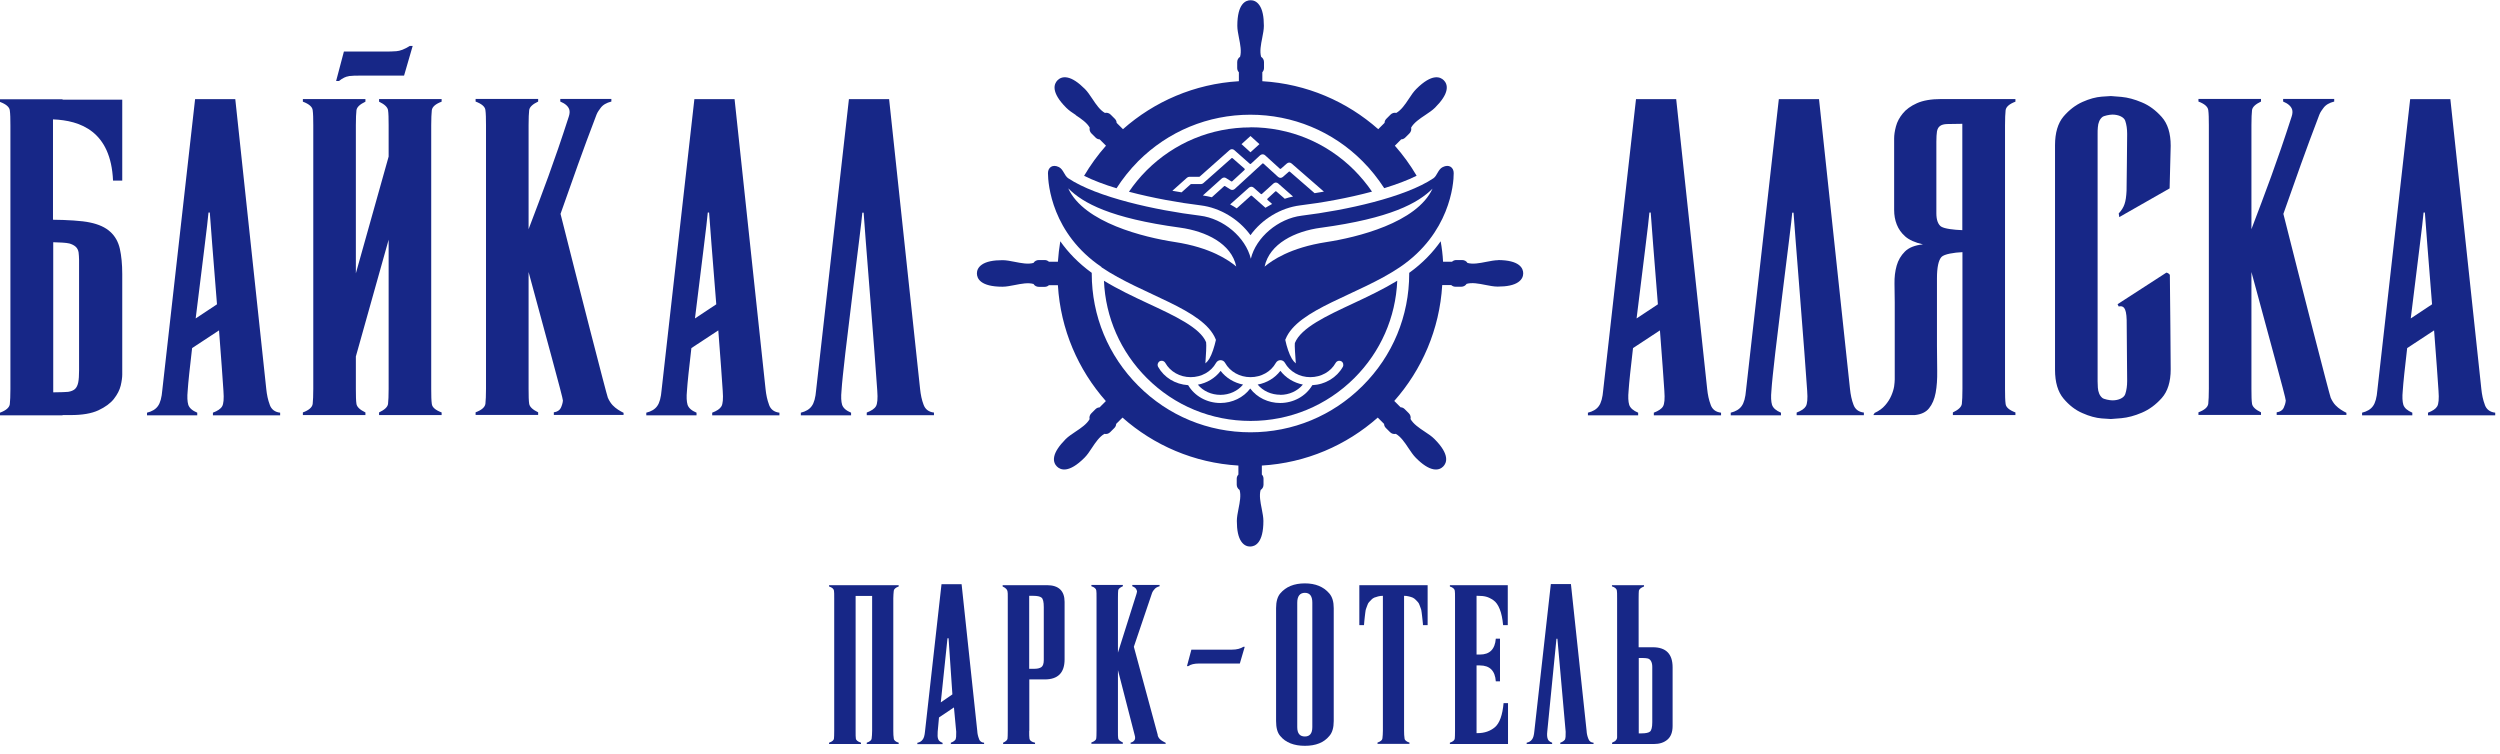 <?xml version="1.0" encoding="UTF-8"?> <svg xmlns="http://www.w3.org/2000/svg" width="209" height="63" viewBox="0 0 209 63" fill="none"><g clip-path="url(#clip0_36_2)"><path d="M125.27 21.75C124.96 21.75 124.62 21.82 124.25 21.89C123.7 22 123.13 22.11 122.68 21.98C122.59 21.83 122.42 21.74 122.24 21.74H121.74C121.61 21.74 121.48 21.79 121.39 21.88H120.64C120.61 21.3 120.54 20.73 120.44 20.17C119.8 21.08 118.95 21.99 117.81 22.81V22.87C117.81 26.41 116.43 29.75 113.92 32.25C111.41 34.76 108.08 36.14 104.54 36.14C101 36.14 97.66 34.76 95.16 32.25C92.65 29.74 91.27 26.41 91.27 22.87C91.27 22.85 91.27 22.83 91.27 22.81C90.14 21.99 89.28 21.08 88.64 20.17C88.55 20.73 88.48 21.3 88.44 21.88H87.69C87.59 21.79 87.47 21.74 87.34 21.74H86.84C86.66 21.74 86.49 21.83 86.4 21.98C85.95 22.11 85.38 22 84.83 21.89C84.47 21.82 84.12 21.75 83.81 21.75C83.03 21.75 82.45 21.87 82.09 22.12C81.74 22.36 81.67 22.65 81.67 22.86C81.67 23.27 81.95 23.97 83.81 23.97C84.12 23.97 84.46 23.9 84.83 23.83C85.38 23.72 85.95 23.61 86.4 23.74C86.49 23.89 86.66 23.98 86.84 23.98H87.34C87.47 23.98 87.6 23.93 87.69 23.84H88.44C88.66 27.55 90.14 30.92 92.45 33.53L91.92 34.06C91.79 34.06 91.67 34.12 91.58 34.21C91.52 34.27 91.29 34.5 91.23 34.56C91.1 34.69 91.05 34.87 91.09 35.04C90.86 35.45 90.38 35.78 89.91 36.09C89.6 36.3 89.31 36.49 89.09 36.71C88.54 37.27 88.21 37.76 88.13 38.18C88.05 38.59 88.21 38.85 88.36 39C88.65 39.29 89.34 39.59 90.66 38.27C90.88 38.05 91.08 37.76 91.28 37.45C91.59 36.98 91.92 36.5 92.33 36.27C92.5 36.31 92.68 36.26 92.81 36.13C92.87 36.07 93.1 35.84 93.16 35.78C93.25 35.69 93.31 35.57 93.31 35.44L93.84 34.91C96.45 37.22 99.82 38.7 103.53 38.92V39.67C103.44 39.77 103.39 39.89 103.39 40.02V40.52C103.39 40.7 103.48 40.86 103.63 40.96C103.76 41.41 103.65 41.98 103.54 42.53C103.47 42.89 103.4 43.24 103.4 43.55C103.4 44.33 103.52 44.91 103.77 45.27C104.01 45.62 104.3 45.69 104.51 45.69C104.92 45.69 105.62 45.41 105.62 43.55C105.62 43.24 105.55 42.9 105.48 42.53C105.37 41.98 105.26 41.41 105.39 40.96C105.54 40.87 105.63 40.7 105.63 40.52V40.02C105.63 39.89 105.58 39.76 105.49 39.67V38.92C109.2 38.7 112.57 37.22 115.18 34.91L115.71 35.44C115.71 35.57 115.77 35.69 115.86 35.78C115.92 35.84 116.15 36.07 116.21 36.13C116.34 36.26 116.52 36.31 116.69 36.27C117.1 36.5 117.43 36.98 117.74 37.45C117.95 37.76 118.14 38.05 118.36 38.27C118.91 38.83 119.41 39.15 119.83 39.23C120.24 39.31 120.5 39.15 120.65 39C120.94 38.71 121.24 38.02 119.92 36.7C119.7 36.48 119.41 36.28 119.1 36.08C118.63 35.77 118.15 35.44 117.92 35.03C117.96 34.86 117.91 34.68 117.78 34.55C117.72 34.49 117.49 34.26 117.43 34.2C117.34 34.11 117.22 34.05 117.09 34.05L116.56 33.52C118.87 30.91 120.35 27.54 120.57 23.83H121.32C121.42 23.92 121.54 23.97 121.67 23.97H122.17C122.35 23.97 122.51 23.88 122.61 23.73C123.06 23.6 123.63 23.71 124.18 23.82C124.54 23.89 124.89 23.96 125.2 23.96C125.98 23.96 126.56 23.84 126.92 23.59C127.27 23.35 127.34 23.06 127.34 22.85C127.34 22.44 127.06 21.74 125.2 21.74L125.27 21.75Z" fill="#172787"></path><path d="M89.92 9.62C90.39 9.93 90.87 10.26 91.1 10.67C91.06 10.84 91.11 11.02 91.24 11.15C91.3 11.21 91.53 11.44 91.59 11.5C91.68 11.59 91.8 11.65 91.93 11.65L92.46 12.18C91.77 12.96 91.16 13.8 90.63 14.7C91.4 15.08 92.32 15.43 93.34 15.74C93.86 14.93 94.46 14.18 95.15 13.48C97.66 10.97 100.99 9.59 104.53 9.59C108.07 9.59 111.41 10.97 113.91 13.48C114.6 14.17 115.2 14.93 115.72 15.73C116.73 15.42 117.66 15.08 118.43 14.69C117.9 13.79 117.29 12.95 116.61 12.18L117.14 11.65C117.27 11.65 117.39 11.59 117.48 11.5C117.54 11.44 117.77 11.21 117.83 11.15C117.96 11.02 118.01 10.84 117.97 10.67C118.2 10.26 118.68 9.93 119.15 9.62C119.46 9.41 119.75 9.22 119.97 9C120.53 8.44 120.85 7.95 120.93 7.53C121.01 7.12 120.85 6.86 120.7 6.71C120.41 6.42 119.72 6.12 118.4 7.44C118.18 7.66 117.98 7.95 117.78 8.26C117.47 8.73 117.14 9.21 116.73 9.44C116.56 9.4 116.38 9.45 116.25 9.58C116.19 9.64 115.96 9.87 115.9 9.93C115.81 10.02 115.75 10.14 115.75 10.27L115.22 10.8C112.61 8.49 109.24 7.01 105.53 6.79V6.04C105.62 5.94 105.67 5.82 105.67 5.69V5.19C105.67 5.01 105.58 4.85 105.43 4.75C105.3 4.3 105.41 3.73 105.52 3.18C105.59 2.82 105.66 2.47 105.66 2.16C105.66 1.38 105.54 0.8 105.29 0.44C105.05 0.09 104.76 0.02 104.55 0.02C104.14 0.02 103.44 0.3 103.44 2.16C103.44 2.47 103.51 2.81 103.58 3.18C103.69 3.73 103.8 4.3 103.67 4.75C103.52 4.84 103.43 5.01 103.43 5.19V5.69C103.43 5.82 103.48 5.95 103.57 6.04V6.79C99.86 7.01 96.49 8.49 93.88 10.8L93.35 10.27C93.35 10.14 93.29 10.02 93.2 9.93C93.14 9.87 92.91 9.64 92.85 9.58C92.72 9.45 92.54 9.4 92.37 9.44C91.96 9.21 91.63 8.73 91.32 8.26C91.11 7.95 90.92 7.66 90.7 7.44C90.14 6.88 89.65 6.56 89.23 6.48C88.82 6.4 88.56 6.56 88.41 6.71C88.12 7 87.82 7.69 89.14 9.01C89.36 9.23 89.65 9.43 89.96 9.63L89.92 9.62Z" fill="#172787"></path><path d="M104.54 10.65C101.26 10.65 98.18 11.93 95.86 14.24C95.3 14.8 94.81 15.4 94.38 16.03C96.38 16.56 98.58 16.95 100.39 17.17C101.99 17.37 103.56 18.31 104.54 19.66C105.51 18.31 107.08 17.37 108.69 17.17C110.51 16.95 112.7 16.56 114.7 16.02C114.27 15.39 113.77 14.79 113.22 14.23C110.9 11.91 107.82 10.64 104.54 10.64V10.65ZM104.54 11.37L105.29 12.05L104.54 12.73L103.79 12.05L104.54 11.37ZM107.39 16.6L106.71 16.01C106.71 16.01 106.68 15.99 106.66 15.99C106.64 15.99 106.62 15.99 106.61 16.01L105.97 16.6C105.97 16.6 105.94 16.64 105.94 16.66C105.94 16.68 105.94 16.7 105.97 16.72L106.35 17.05C106.16 17.15 105.98 17.26 105.79 17.37L104.66 16.37C104.66 16.37 104.63 16.35 104.61 16.35C104.59 16.35 104.57 16.35 104.56 16.37L103.39 17.42C103.21 17.3 103.03 17.19 102.84 17.09L104.41 15.69C104.47 15.64 104.54 15.61 104.61 15.61C104.68 15.61 104.76 15.64 104.81 15.69L105.4 16.21C105.4 16.21 105.43 16.23 105.45 16.23C105.47 16.23 105.49 16.23 105.5 16.21L106.46 15.34C106.52 15.29 106.59 15.26 106.66 15.26C106.73 15.26 106.81 15.29 106.86 15.34L108.1 16.43C107.86 16.48 107.62 16.54 107.39 16.62V16.6ZM109.9 16.15L107.84 14.36C107.84 14.36 107.81 14.34 107.79 14.34C107.77 14.34 107.75 14.34 107.74 14.36L107.25 14.79C107.19 14.84 107.12 14.87 107.05 14.87C106.98 14.87 106.9 14.84 106.85 14.79L105.63 13.68C105.63 13.68 105.6 13.66 105.58 13.66C105.56 13.66 105.54 13.66 105.53 13.68L103.22 15.8C103.16 15.85 103.09 15.88 103.01 15.88C102.95 15.88 102.9 15.86 102.85 15.83L102.42 15.56C102.42 15.56 102.39 15.55 102.38 15.55C102.36 15.55 102.34 15.55 102.33 15.57L101.31 16.49C101.06 16.43 100.81 16.38 100.56 16.34L102.14 14.92C102.2 14.87 102.27 14.84 102.34 14.84C102.4 14.84 102.45 14.86 102.5 14.89L102.93 15.16C102.93 15.16 102.96 15.17 102.97 15.17C102.99 15.17 103.01 15.17 103.02 15.15L104.04 14.21C104.04 14.21 104.07 14.17 104.06 14.15C104.06 14.13 104.06 14.11 104.03 14.09L103.05 13.23C103.05 13.23 103.02 13.21 103 13.21C102.98 13.21 102.96 13.21 102.95 13.23L100.6 15.31C100.54 15.36 100.47 15.39 100.4 15.39H99.58C99.58 15.39 99.54 15.39 99.53 15.41L98.78 16.08C98.53 16.04 98.27 16 98.01 15.95L99.23 14.86C99.29 14.81 99.36 14.78 99.43 14.78H100.25C100.25 14.78 100.29 14.78 100.3 14.76L102.79 12.55C102.85 12.5 102.92 12.47 102.99 12.47C103.06 12.47 103.14 12.5 103.19 12.55L104.48 13.69C104.48 13.69 104.51 13.71 104.53 13.71C104.55 13.71 104.57 13.71 104.58 13.69L105.35 12.98C105.41 12.93 105.48 12.9 105.56 12.9C105.64 12.9 105.71 12.93 105.76 12.98L106.99 14.1C106.99 14.1 107.02 14.12 107.04 14.12C107.06 14.12 107.08 14.12 107.09 14.1L107.58 13.67C107.64 13.62 107.71 13.59 107.78 13.59C107.85 13.59 107.92 13.62 107.98 13.67L110.68 16.02C110.42 16.06 110.16 16.11 109.9 16.15Z" fill="#172787"></path><path d="M102.04 31.01C101.59 31.61 100.9 32.02 100.14 32.16C100.59 32.7 101.28 33.01 102.03 33.01C102.78 33.01 103.47 32.69 103.92 32.15C103.16 32 102.49 31.59 102.04 31V31.01Z" fill="#172787"></path><path d="M107.03 33.01C107.78 33.01 108.47 32.69 108.92 32.15C108.16 32 107.49 31.59 107.04 31C106.59 31.6 105.9 32.01 105.14 32.15C105.59 32.69 106.28 33 107.03 33V33.01Z" fill="#172787"></path><path d="M92.06 22.33C95.52 24.67 100.61 25.83 101.63 28.36C101.63 28.38 101.64 28.4 101.65 28.42C101.52 28.99 101.33 29.6 101.1 29.99C101.01 30.14 100.9 30.27 100.77 30.38C100.82 29.71 100.87 28.83 100.83 28.61C100.34 27.4 98.22 26.41 95.96 25.36C94.72 24.78 93.45 24.18 92.29 23.47C92.42 26.54 93.68 29.41 95.87 31.6C98.19 33.92 101.27 35.19 104.55 35.19C107.83 35.19 110.91 33.91 113.23 31.6C115.42 29.41 116.68 26.54 116.81 23.47C115.64 24.18 114.38 24.78 113.14 25.36C110.89 26.41 108.76 27.4 108.25 28.68C108.22 28.84 108.28 29.73 108.33 30.38C108.2 30.27 108.09 30.14 108 29.99C107.77 29.6 107.57 28.99 107.45 28.42C107.45 28.4 107.45 28.37 107.47 28.36C108.48 25.82 113.58 24.67 117.04 22.33C121.18 19.52 121.54 15.41 121.53 14.47C121.53 14 121.14 13.7 120.61 13.97C120.22 14.16 120.15 14.68 119.84 14.9C117.46 16.5 112.51 17.58 108.82 18.03C106.86 18.27 105 19.84 104.57 21.63C104.13 19.83 102.28 18.27 100.32 18.03C96.64 17.58 91.69 16.5 89.3 14.9C88.98 14.69 88.91 14.17 88.53 13.97C87.99 13.7 87.61 14.01 87.61 14.47C87.61 15.41 87.95 19.53 92.1 22.33H92.06ZM110.43 19.04C116.25 18.25 118.55 16.98 119.76 15.77C118.45 18.63 113.42 19.85 110.87 20.24C107.85 20.71 106.34 21.77 105.72 22.29C106.13 20.37 108.26 19.33 110.42 19.04H110.43ZM106.66 30.34C106.74 30.2 106.88 30.11 107.04 30.11C107.2 30.11 107.35 30.2 107.42 30.34C107.83 31.07 108.64 31.53 109.54 31.53C110.44 31.53 111.25 31.08 111.66 30.34C111.72 30.23 111.84 30.16 111.96 30.16C112.02 30.16 112.08 30.18 112.13 30.2C112.29 30.29 112.35 30.5 112.26 30.67C111.76 31.56 110.79 32.15 109.71 32.2C109.17 33.12 108.14 33.69 107.02 33.69C106.02 33.69 105.09 33.24 104.52 32.48C103.95 33.24 103.02 33.69 102.02 33.69C100.9 33.69 99.87 33.12 99.33 32.2C98.25 32.13 97.32 31.56 96.82 30.67C96.73 30.5 96.79 30.3 96.95 30.2C97 30.17 97.06 30.16 97.12 30.16C97.24 30.16 97.36 30.23 97.42 30.34C97.83 31.07 98.64 31.53 99.54 31.53C100.44 31.53 101.25 31.08 101.66 30.34C101.74 30.2 101.88 30.11 102.04 30.11C102.2 30.11 102.35 30.2 102.42 30.34C102.83 31.07 103.64 31.53 104.54 31.53C105.44 31.53 106.25 31.08 106.66 30.34ZM89.32 15.76C90.54 16.98 92.83 18.24 98.65 19.03C100.82 19.33 102.95 20.36 103.35 22.28C102.73 21.76 101.22 20.69 98.2 20.23C95.65 19.84 90.63 18.62 89.31 15.76H89.32Z" fill="#172787"></path><path d="M154.95 33.83C154.8 33.44 154.71 33 154.66 32.52L152.07 8.29H148.71L145.97 32.6C145.92 33.23 145.8 33.68 145.6 33.95C145.41 34.22 145.1 34.4 144.69 34.5V34.72H148.89V34.5C148.48 34.33 148.23 34.11 148.14 33.84C148.06 33.57 148.04 33.18 148.09 32.67C148.23 30.33 149.78 18.7 149.83 17.78H149.94C149.99 18.7 150.93 30.24 151.08 32.67C151.13 33.33 151.09 33.76 150.97 33.96C150.85 34.17 150.59 34.34 150.2 34.49V34.71H155.82V34.49C155.38 34.44 155.09 34.22 154.95 33.83Z" fill="#172787"></path><path d="M163.25 8.28H162.29C161.44 8.28 160.76 8.4 160.25 8.63C159.74 8.86 159.34 9.15 159.07 9.49C158.79 9.83 158.6 10.19 158.5 10.57C158.4 10.95 158.35 11.28 158.35 11.57V17.55C158.35 17.99 158.42 18.39 158.57 18.77C158.72 19.15 158.95 19.48 159.28 19.77C159.61 20.06 160.1 20.28 160.76 20.43C160.08 20.5 159.58 20.7 159.25 21.03C158.92 21.36 158.69 21.75 158.56 22.21C158.43 22.67 158.37 23.17 158.38 23.71C158.39 24.25 158.4 24.77 158.4 25.28V31.72C158.4 31.87 158.38 32.06 158.35 32.3C158.31 32.54 158.23 32.81 158.11 33.08C157.99 33.36 157.82 33.63 157.6 33.88C157.38 34.14 157.09 34.35 156.72 34.52L156.61 34.7H160.07C160.6 34.65 161.01 34.46 161.27 34.13C161.54 33.8 161.72 33.37 161.82 32.84C161.92 32.3 161.96 31.7 161.95 31.02C161.94 30.34 161.93 29.62 161.93 28.87V23.27C161.93 22.35 162.06 21.75 162.31 21.48C162.54 21.24 163.36 21.11 164.06 21.08V32.51C164.06 33.09 164.04 33.51 164.01 33.77C163.97 34.03 163.72 34.26 163.26 34.48V34.7H168.49V34.48C167.98 34.29 167.7 34.05 167.67 33.77C167.63 33.49 167.62 33.07 167.62 32.51V10.47C167.62 9.91 167.64 9.49 167.67 9.21C167.71 8.93 167.98 8.69 168.49 8.5V8.28H163.26H163.25ZM162.3 18.96C162.02 18.77 161.88 18.39 161.88 17.83V11.85C161.88 11.48 161.9 11.2 161.93 10.99C161.97 10.78 162.05 10.63 162.19 10.53C162.32 10.43 162.52 10.38 162.77 10.37C162.96 10.37 163.57 10.36 164.05 10.35V10.46V19.24C163.36 19.22 162.55 19.12 162.3 18.95V18.96Z" fill="#172787"></path><path d="M177.13 17.86L177.17 18.15C177.17 18.15 179.35 16.9 181.38 15.75C181.38 15.7 181.47 12.19 181.47 12.19C181.47 11.14 181.22 10.34 180.72 9.78C180.22 9.22 179.67 8.81 179.06 8.56C178.45 8.3 177.88 8.15 177.35 8.1C176.81 8.05 176.52 8.03 176.47 8.03C176.45 8.03 176.19 8.05 175.7 8.08C175.21 8.12 174.68 8.26 174.1 8.52C173.52 8.78 172.99 9.18 172.51 9.74C172.04 10.3 171.8 11.1 171.8 12.15V30.91C171.8 31.96 172.04 32.76 172.51 33.32C172.98 33.88 173.51 34.29 174.1 34.54C174.68 34.8 175.22 34.94 175.7 34.98C176.19 35.02 176.44 35.03 176.47 35.03C176.52 35.03 176.81 35.01 177.35 34.96C177.88 34.91 178.46 34.76 179.06 34.5C179.67 34.24 180.22 33.84 180.72 33.28C181.22 32.72 181.47 31.92 181.47 30.87C181.47 30.87 181.42 23.69 181.4 22.98C181.34 22.9 181.26 22.82 181.11 22.79C179.8 23.63 177.03 25.43 177.03 25.43L177.12 25.62C177.49 25.55 177.76 25.65 177.79 26.76C177.79 27.03 177.83 31.85 177.83 31.85C177.83 32.26 177.78 32.63 177.67 32.95C177.56 33.27 177.11 33.47 176.6 33.47C176.36 33.47 175.88 33.37 175.76 33.27C175.64 33.17 175.55 33.05 175.49 32.9C175.43 32.75 175.39 32.59 175.38 32.41C175.37 32.23 175.36 32.05 175.36 31.88V11.17C175.36 11 175.36 10.82 175.38 10.64C175.39 10.46 175.43 10.29 175.49 10.15C175.55 10 175.64 9.88 175.76 9.78C175.88 9.68 176.36 9.58 176.6 9.58C177.11 9.58 177.57 9.79 177.67 10.1C177.78 10.42 177.83 10.78 177.83 11.2C177.83 11.2 177.79 15.89 177.78 15.96C177.73 16.9 177.6 17.33 177.12 17.85L177.13 17.86Z" fill="#172787"></path><path d="M195.25 33.88C195.1 33.72 194.97 33.52 194.85 33.26C194.76 33.07 192.32 23.57 190.89 17.88C192.02 14.69 192.66 12.82 193.9 9.58C193.99 9.35 194.13 9.18 194.23 9.04C194.42 8.77 194.73 8.59 195.14 8.49V8.27H190.87V8.49C191.28 8.66 191.53 8.88 191.62 9.15C191.67 9.31 191.66 9.51 191.58 9.75C190.34 13.6 189.41 16.02 188.22 19.16V10.46C188.22 9.88 188.24 9.46 188.27 9.2C188.31 8.94 188.56 8.71 189.02 8.49V8.27H183.79V8.49C184.3 8.68 184.57 8.92 184.61 9.2C184.65 9.48 184.66 9.9 184.66 10.46V32.5C184.66 33.06 184.64 33.48 184.61 33.76C184.57 34.04 184.3 34.28 183.79 34.47V34.69H189.02V34.47C188.56 34.25 188.31 34.01 188.27 33.76C188.23 33.51 188.22 33.09 188.22 32.5V22.74C189.55 27.7 191.11 33.3 191.09 33.49C191.07 33.71 191 33.92 190.91 34.11C190.81 34.3 190.62 34.43 190.33 34.47V34.69H196.16V34.51C196.01 34.44 195.86 34.35 195.7 34.25C195.54 34.15 195.39 34.02 195.24 33.87L195.25 33.88Z" fill="#172787"></path><path d="M207.73 33.83C207.58 33.44 207.49 33 207.44 32.52L204.85 8.29H201.49L198.75 32.6C198.7 33.23 198.58 33.68 198.38 33.95C198.19 34.22 197.88 34.4 197.47 34.5V34.72H201.67V34.5C201.26 34.33 201.01 34.11 200.92 33.84C200.84 33.57 200.82 33.18 200.87 32.67C200.91 32.03 201.05 30.71 201.24 29.1L203.49 27.62C203.66 29.86 203.81 31.83 203.86 32.68C203.91 33.34 203.87 33.77 203.75 33.97C203.63 34.18 203.37 34.35 202.98 34.5V34.72H208.6V34.5C208.16 34.45 207.87 34.23 207.73 33.84V33.83ZM201.54 26.61C202.02 22.68 202.58 18.32 202.61 17.77H202.72C202.75 18.27 203.03 21.86 203.32 25.44L201.54 26.62V26.61Z" fill="#172787"></path><path d="M143.01 33.83C142.86 33.44 142.77 33 142.72 32.52L140.13 8.29H136.77L134.03 32.6C133.98 33.23 133.86 33.68 133.66 33.95C133.47 34.22 133.16 34.4 132.75 34.5V34.72H136.95V34.5C136.54 34.33 136.29 34.11 136.2 33.84C136.12 33.57 136.1 33.18 136.15 32.67C136.19 32.03 136.33 30.71 136.52 29.1L138.77 27.62C138.94 29.86 139.09 31.83 139.14 32.68C139.19 33.34 139.15 33.77 139.03 33.97C138.91 34.18 138.65 34.35 138.26 34.5V34.72H143.88V34.5C143.44 34.45 143.15 34.23 143.01 33.84V33.83ZM136.82 26.61C137.3 22.68 137.86 18.32 137.89 17.77H138C138.03 18.27 138.31 21.86 138.6 25.44L136.82 26.62V26.61Z" fill="#172787"></path><path d="M5.23 8.3H0V8.52C0.51 8.71 0.79 8.95 0.82 9.23C0.86 9.51 0.87 9.93 0.87 10.49V32.53C0.87 33.09 0.85 33.51 0.82 33.79C0.78 34.07 0.51 34.31 0 34.5V34.72H5.23V34.7H5.91C6.88 34.7 7.65 34.57 8.23 34.3C8.8 34.03 9.23 33.72 9.52 33.35C9.81 32.98 10 32.61 10.09 32.24C10.18 31.86 10.22 31.55 10.22 31.31V22.92C10.22 22.09 10.15 21.39 10.02 20.8C9.89 20.22 9.62 19.74 9.22 19.38C8.82 19.01 8.25 18.75 7.52 18.6C6.85 18.45 5.53 18.38 4.43 18.37V10.5C4.43 10.31 4.43 10.14 4.43 9.98C6.72 10.07 9.27 10.97 9.45 15.1H10.22V8.33H5.23V8.31V8.3ZM5.75 20.34C6.01 20.41 6.2 20.51 6.33 20.63C6.46 20.75 6.54 20.91 6.57 21.1C6.59 21.29 6.61 21.5 6.61 21.72V30.98C6.61 31.39 6.59 31.72 6.54 31.97C6.49 32.21 6.4 32.4 6.27 32.52C6.14 32.64 5.94 32.72 5.69 32.76C5.57 32.78 5.01 32.79 4.45 32.8C4.45 32.71 4.45 32.63 4.45 32.54V20.25C4.9 20.26 5.57 20.29 5.77 20.35L5.75 20.34Z" fill="#172787"></path><path d="M29.16 6.36C29.41 6.33 29.73 6.32 30.15 6.32H33.78L34.5 3.84H34.26C33.82 4.12 33.44 4.26 33.14 4.28C32.84 4.3 32.58 4.31 32.36 4.31H28.75L28.1 6.77H28.34C28.64 6.53 28.91 6.4 29.16 6.37V6.36Z" fill="#172787"></path><path d="M77.21 33.83C77.06 33.44 76.97 33 76.92 32.52L74.33 8.29H70.97L68.23 32.6C68.18 33.23 68.06 33.68 67.86 33.95C67.67 34.22 67.36 34.4 66.95 34.5V34.72H71.15V34.5C70.74 34.33 70.49 34.11 70.4 33.84C70.32 33.57 70.3 33.18 70.35 32.67C70.49 30.33 72.04 18.7 72.09 17.78H72.2C72.25 18.7 73.19 30.24 73.34 32.67C73.39 33.33 73.35 33.76 73.23 33.96C73.11 34.17 72.85 34.34 72.46 34.49V34.71H78.08V34.49C77.64 34.44 77.35 34.22 77.21 33.83Z" fill="#172787"></path><path d="M31.69 8.5C32.15 8.72 32.4 8.96 32.44 9.21C32.48 9.47 32.49 9.89 32.49 10.47V13.09L29.75 22.85V10.47C29.75 9.89 29.77 9.47 29.8 9.21C29.84 8.95 30.09 8.72 30.55 8.5V8.28H25.32V8.5C25.83 8.69 26.11 8.93 26.14 9.21C26.18 9.49 26.19 9.91 26.19 10.47V32.51C26.19 33.07 26.17 33.49 26.14 33.77C26.1 34.05 25.83 34.29 25.32 34.48V34.7H30.55V34.48C30.09 34.26 29.84 34.02 29.8 33.77C29.76 33.52 29.75 33.1 29.75 32.51V29.8L32.49 20.04V32.51C32.49 33.09 32.47 33.51 32.44 33.77C32.4 34.03 32.15 34.26 31.69 34.48V34.7H36.92V34.48C36.41 34.29 36.13 34.05 36.1 33.77C36.06 33.49 36.05 33.07 36.05 32.51V10.47C36.05 9.91 36.07 9.49 36.1 9.21C36.14 8.93 36.41 8.69 36.92 8.5V8.28H31.69V8.5Z" fill="#172787"></path><path d="M51.22 33.88C51.07 33.72 50.94 33.52 50.82 33.26C50.73 33.07 48.29 23.57 46.86 17.88C47.99 14.69 48.63 12.82 49.87 9.58C49.96 9.35 50.1 9.18 50.2 9.04C50.39 8.77 50.7 8.59 51.11 8.49V8.27H46.84V8.49C47.25 8.66 47.5 8.88 47.59 9.15C47.64 9.31 47.63 9.51 47.55 9.75C46.31 13.6 45.38 16.02 44.19 19.16V10.46C44.19 9.88 44.21 9.46 44.24 9.2C44.28 8.94 44.53 8.71 44.99 8.49V8.27H39.76V8.49C40.27 8.68 40.55 8.92 40.58 9.2C40.62 9.48 40.63 9.9 40.63 10.46V32.5C40.63 33.06 40.61 33.48 40.58 33.76C40.54 34.04 40.27 34.28 39.76 34.47V34.69H44.99V34.47C44.53 34.25 44.28 34.01 44.24 33.76C44.2 33.51 44.19 33.09 44.19 32.5V22.74C45.52 27.7 47.08 33.3 47.06 33.49C47.04 33.71 46.97 33.92 46.88 34.11C46.78 34.3 46.59 34.43 46.3 34.47V34.69H52.13V34.51C51.98 34.44 51.83 34.35 51.67 34.25C51.51 34.15 51.36 34.02 51.21 33.87L51.22 33.88Z" fill="#172787"></path><path d="M64.29 33.83C64.14 33.44 64.05 33 64 32.52L61.41 8.29H58.05L55.31 32.6C55.26 33.23 55.14 33.68 54.94 33.95C54.75 34.22 54.44 34.4 54.03 34.5V34.72H58.23V34.5C57.82 34.33 57.57 34.11 57.48 33.84C57.4 33.57 57.38 33.18 57.43 32.67C57.47 32.03 57.61 30.71 57.8 29.1L60.05 27.62C60.22 29.86 60.37 31.83 60.42 32.68C60.47 33.34 60.43 33.77 60.31 33.97C60.19 34.18 59.93 34.35 59.54 34.5V34.72H65.16V34.5C64.72 34.45 64.43 34.23 64.29 33.84V33.83ZM58.1 26.61C58.58 22.68 59.14 18.32 59.17 17.77H59.28C59.31 18.27 59.59 21.86 59.88 25.44L58.1 26.62V26.61Z" fill="#172787"></path><path d="M22.55 33.83C22.4 33.44 22.31 33 22.26 32.52L19.67 8.29H16.31L13.57 32.6C13.52 33.23 13.4 33.68 13.2 33.95C13.01 34.22 12.7 34.4 12.29 34.5V34.72H16.49V34.5C16.08 34.33 15.83 34.11 15.74 33.84C15.66 33.57 15.64 33.18 15.69 32.67C15.73 32.03 15.87 30.71 16.06 29.1L18.31 27.62C18.48 29.86 18.63 31.83 18.68 32.68C18.73 33.34 18.69 33.77 18.57 33.97C18.45 34.18 18.19 34.35 17.8 34.5V34.72H23.42V34.5C22.98 34.45 22.69 34.23 22.55 33.84V33.83ZM16.36 26.61C16.84 22.68 17.4 18.32 17.43 17.77H17.54C17.57 18.27 17.85 21.86 18.14 25.44L16.36 26.62V26.61Z" fill="#172787"></path><path d="M75.13 48.92V49.03C74.88 49.12 74.74 49.24 74.72 49.38C74.7 49.58 74.68 49.79 74.68 50.02V61.1C74.68 61.35 74.69 61.56 74.72 61.74C74.73 61.89 74.87 62.01 75.13 62.09V62.2H72.46V62.09C72.72 62 72.86 61.88 72.87 61.74C72.89 61.57 72.91 61.35 72.91 61.1V49.82H71.53V61.1C71.53 61.44 71.53 61.65 71.55 61.74C71.56 61.88 71.71 62 71.98 62.09V62.2H69.31V62.09C69.57 62 69.71 61.88 69.72 61.74C69.73 61.65 69.74 61.44 69.74 61.1V50.02C69.74 49.7 69.74 49.48 69.72 49.38C69.7 49.23 69.56 49.11 69.31 49.03V48.92H75.14H75.13Z" fill="#172787"></path><path d="M81.84 61.77C81.91 61.97 82.06 62.08 82.27 62.09V62.2H79.49V62.09C79.66 62.03 79.8 61.94 79.88 61.83C79.93 61.72 79.95 61.5 79.94 61.18L79.75 59.14L78.5 59.98L78.39 61.18C78.37 61.45 78.38 61.65 78.43 61.78C78.47 61.92 78.59 62.02 78.8 62.1V62.21H76.69V62.1C76.89 62.06 77.04 61.97 77.14 61.82C77.24 61.7 77.3 61.47 77.33 61.15L78.71 48.84H80.39L81.7 61.11C81.71 61.33 81.76 61.56 81.85 61.78L81.84 61.77ZM78.65 58.72L79.62 58.05L79.3 53.36H79.21L78.65 58.72Z" fill="#172787"></path><path d="M86.04 61.1C86.04 61.41 86.04 61.62 86.06 61.72C86.08 61.91 86.24 62.03 86.53 62.09V62.2H83.86V62.09C84.1 61.98 84.22 61.86 84.23 61.74C84.24 61.65 84.25 61.44 84.25 61.1V49.89C84.25 49.68 84.25 49.53 84.23 49.45C84.22 49.37 84.18 49.29 84.12 49.23C84.06 49.16 83.96 49.1 83.82 49.03V48.92H87.52C88.5 48.92 89 49.39 89 50.32V55.12C89 56.24 88.45 56.8 87.34 56.8H86.05V61.1H86.04ZM86.04 49.82V55.91H86.49C86.74 55.91 86.93 55.86 87.06 55.77C87.19 55.68 87.26 55.48 87.26 55.18V50.75C87.26 50.33 87.2 50.06 87.07 49.96C86.95 49.86 86.71 49.81 86.36 49.81H86.04V49.82Z" fill="#172787"></path><path d="M96.78 61.47C96.83 61.67 96.97 61.84 97.21 61.97C97.27 62.01 97.35 62.05 97.45 62.1V62.19H94.52V62.08C94.64 62.06 94.74 62 94.82 61.91C94.91 61.8 94.92 61.65 94.86 61.46L93.46 56.02V61.08C93.46 61.42 93.46 61.63 93.48 61.72C93.49 61.84 93.62 61.96 93.87 62.07V62.18H91.24V62.07C91.5 61.98 91.64 61.86 91.65 61.72C91.66 61.63 91.67 61.42 91.67 61.08V50C91.67 49.68 91.67 49.46 91.65 49.36C91.63 49.21 91.49 49.09 91.24 49.01V48.9H93.87V49.01C93.62 49.12 93.49 49.24 93.48 49.36C93.47 49.45 93.46 49.66 93.46 50V54.56L95.01 49.65C95.06 49.51 95.07 49.41 95.03 49.35C94.99 49.2 94.87 49.09 94.66 49.01V48.9H96.94V49.01C96.72 49.07 96.57 49.17 96.49 49.29C96.42 49.36 96.36 49.45 96.32 49.55L94.79 54.07L96.79 61.45L96.78 61.47Z" fill="#172787"></path><path d="M100.26 55.47C99.85 55.47 99.54 55.54 99.34 55.69H99.23L99.6 54.31H103C103.39 54.31 103.7 54.23 103.95 54.07H104.06L103.65 55.47H100.25H100.26Z" fill="#172787"></path><path d="M109.09 48.77C109.97 48.77 110.65 49.05 111.13 49.61C111.38 49.9 111.5 50.31 111.5 50.84V60.28C111.5 60.83 111.38 61.25 111.13 61.53C110.68 62.08 110 62.35 109.09 62.35C108.18 62.35 107.48 62.08 107.03 61.53C106.79 61.26 106.68 60.84 106.68 60.28V50.84C106.68 50.29 106.8 49.88 107.03 49.61C107.5 49.05 108.19 48.77 109.09 48.77ZM109.09 61.57C109.5 61.57 109.71 61.31 109.71 60.79V50.38C109.71 49.83 109.5 49.56 109.09 49.56C108.68 49.56 108.45 49.83 108.45 50.38V60.79C108.45 61.31 108.66 61.57 109.09 61.57Z" fill="#172787"></path><path d="M113.65 48.92H119.35V52.26H118.96C118.96 52.26 118.96 52.09 118.93 51.9C118.91 51.71 118.9 51.58 118.89 51.53C118.89 51.47 118.87 51.37 118.85 51.2C118.83 51.04 118.81 50.93 118.78 50.87C118.75 50.81 118.72 50.72 118.68 50.6C118.64 50.48 118.59 50.39 118.54 50.34C118.49 50.29 118.43 50.22 118.35 50.14C118.27 50.06 118.19 50 118.1 49.96C118.01 49.92 117.9 49.89 117.78 49.86C117.66 49.83 117.53 49.81 117.38 49.81V61.09C117.38 61.34 117.39 61.55 117.42 61.73C117.43 61.88 117.57 62 117.83 62.08V62.19H115.16V62.08C115.42 61.99 115.56 61.87 115.57 61.73C115.59 61.56 115.61 61.34 115.61 61.09V49.81C115.46 49.81 115.33 49.83 115.21 49.86C115.09 49.89 114.99 49.93 114.89 49.96C114.8 50 114.71 50.06 114.64 50.14C114.57 50.22 114.5 50.29 114.45 50.34C114.4 50.39 114.35 50.48 114.31 50.6C114.27 50.72 114.23 50.81 114.21 50.87C114.18 50.93 114.16 51.04 114.14 51.2C114.12 51.36 114.11 51.47 114.1 51.53C114.1 51.59 114.08 51.71 114.06 51.9C114.04 52.09 114.03 52.21 114.03 52.26H113.64V48.92H113.65Z" fill="#172787"></path><path d="M125.7 58.78H126.07V62.2H121.21V62.09C121.47 62 121.61 61.88 121.62 61.74C121.63 61.65 121.64 61.44 121.64 61.1V50.02C121.64 49.7 121.64 49.48 121.62 49.38C121.6 49.23 121.46 49.11 121.21 49.03V48.92H126.05V52.26H125.66C125.61 51.72 125.52 51.28 125.38 50.93C125.24 50.58 125.07 50.33 124.85 50.18C124.63 50.03 124.43 49.93 124.23 49.88C124.04 49.83 123.8 49.81 123.53 49.81H123.44V54.72H123.72C124.54 54.72 124.98 54.28 125.05 53.39H125.4V56.96H125.05C124.99 56.08 124.55 55.63 123.72 55.63H123.44V61.29H123.53C124.1 61.29 124.59 61.12 124.98 60.79C125.37 60.45 125.61 59.78 125.7 58.77V58.78Z" fill="#172787"></path><path d="M130.19 53.4H130.12L129.35 61.17C129.32 61.44 129.34 61.64 129.39 61.77C129.43 61.91 129.55 62.01 129.76 62.09V62.2H127.63V62.09C127.83 62.05 127.98 61.96 128.08 61.81C128.18 61.69 128.24 61.46 128.27 61.14L129.65 48.83H131.33L132.64 61.1C132.65 61.32 132.7 61.55 132.79 61.77C132.86 61.97 133.01 62.08 133.22 62.09V62.2H130.44V62.09C130.61 62.03 130.75 61.94 130.83 61.83C130.88 61.72 130.9 61.5 130.89 61.18L130.2 53.41L130.19 53.4Z" fill="#172787"></path><path d="M134.77 48.92H137.44V49.03C137.18 49.13 137.04 49.25 137.01 49.38C137 49.48 136.99 49.69 136.99 50.02V54.11H138.17C139.28 54.11 139.83 54.67 139.83 55.79V60.69C139.83 61.2 139.69 61.58 139.4 61.83C139.11 62.08 138.73 62.2 138.26 62.2H134.77V62.09C134.77 62.09 134.86 62.04 134.9 62.02C134.94 62 134.97 61.99 135 61.97C135.03 61.96 135.06 61.94 135.07 61.9C135.09 61.87 135.11 61.85 135.13 61.83C135.15 61.82 135.16 61.79 135.17 61.75C135.18 61.71 135.18 61.68 135.19 61.66C135.19 61.64 135.19 61.6 135.19 61.55V50.01C135.19 49.69 135.19 49.47 135.17 49.37C135.15 49.22 135.01 49.1 134.76 49.02V48.91L134.77 48.92ZM136.99 61.31H137.23C137.58 61.31 137.82 61.26 137.94 61.16C138.06 61.06 138.13 60.8 138.13 60.38V55.75C138.13 55.54 138.09 55.38 138.02 55.26C137.95 55.14 137.86 55.08 137.76 55.05C137.66 55.03 137.53 55.01 137.37 55.01H137V61.31H136.99Z" fill="#172787"></path></g><defs><clipPath id="clip0_36_2"><rect width="208.6" height="62.35" fill="white"></rect></clipPath></defs></svg> 